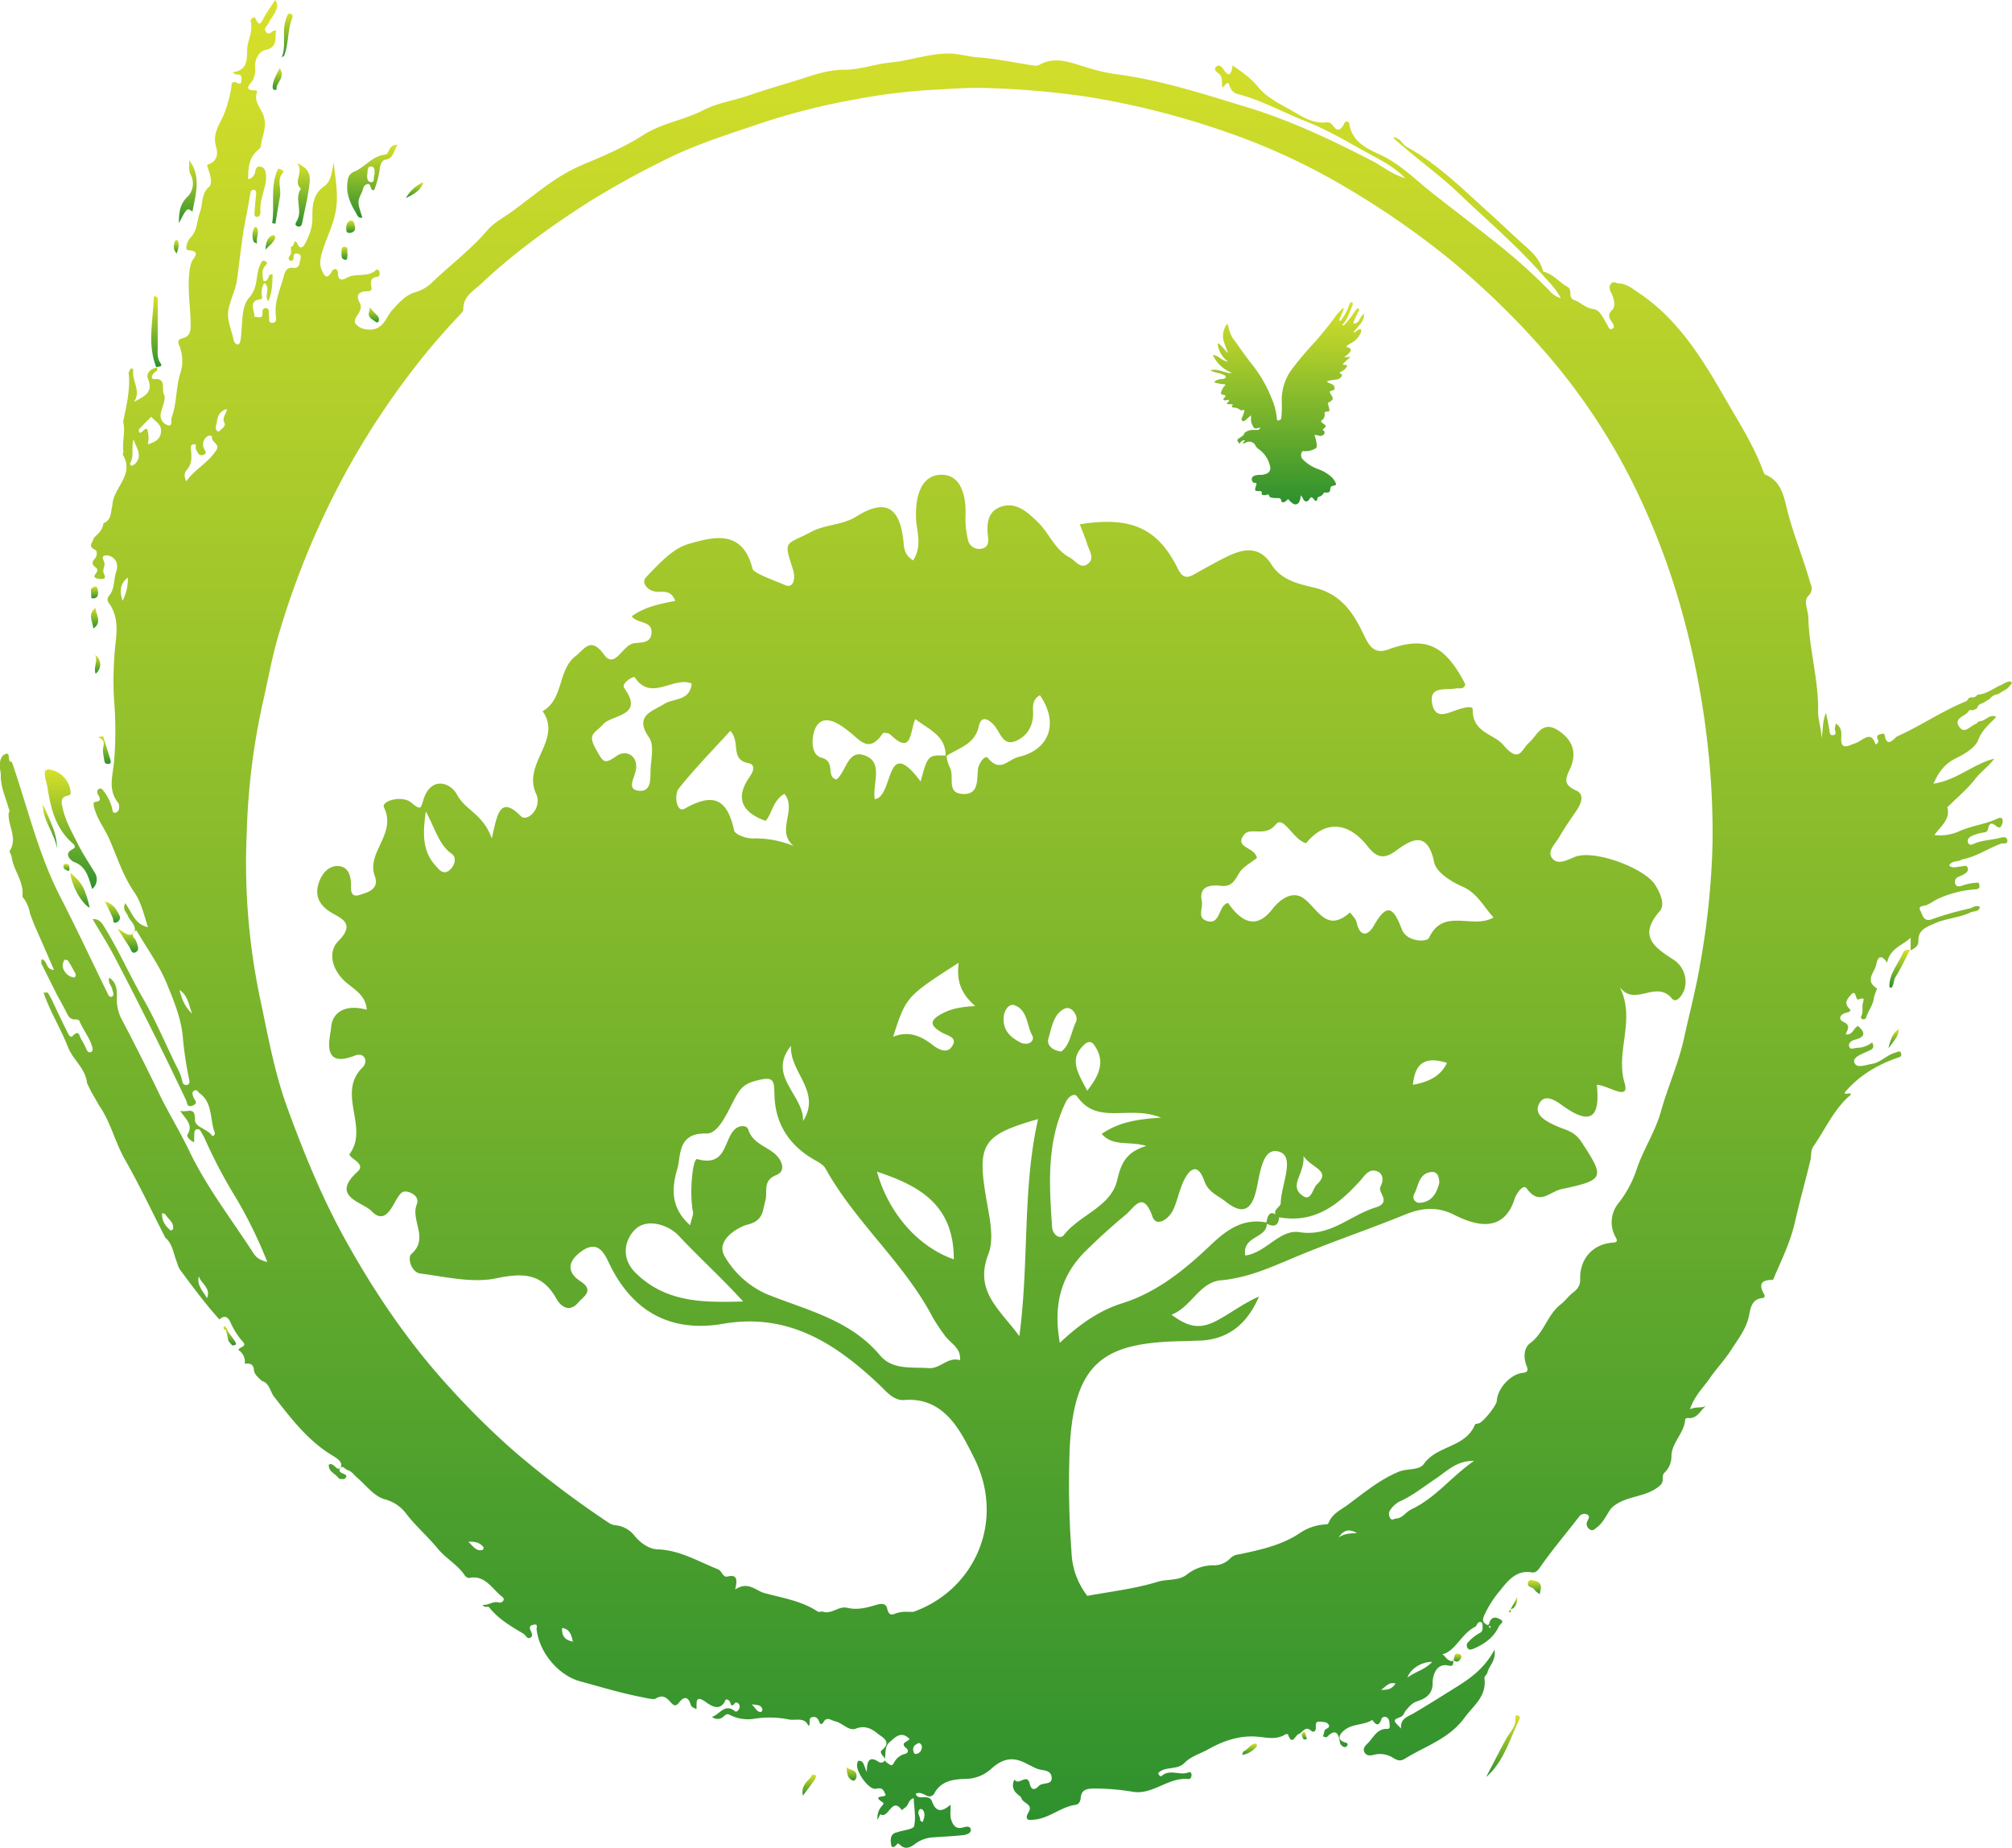 <svg xmlns="http://www.w3.org/2000/svg" xmlns:xlink="http://www.w3.org/1999/xlink" viewBox="0 0 619.64 569"><defs><style>.cls-1{fill:url(#Безымянный_градиент_12);}.cls-2{fill:url(#Безымянный_градиент_12-2);}.cls-3{fill:url(#Безымянный_градиент_12-3);}.cls-4{fill:url(#Безымянный_градиент_12-4);}.cls-5{fill:url(#Безымянный_градиент_12-5);}.cls-6{fill:url(#Безымянный_градиент_12-6);}.cls-7{fill:url(#Безымянный_градиент_12-7);}.cls-8{fill:url(#Безымянный_градиент_12-8);}.cls-9{fill:url(#Безымянный_градиент_12-9);}.cls-10{fill:url(#Безымянный_градиент_12-10);}.cls-11{fill:url(#Безымянный_градиент_12-11);}.cls-12{fill:url(#Безымянный_градиент_12-12);}.cls-13{fill:url(#Безымянный_градиент_12-13);}.cls-14{fill:url(#Безымянный_градиент_12-14);}.cls-15{fill:url(#Безымянный_градиент_12-15);}.cls-16{fill:url(#Безымянный_градиент_12-16);}.cls-17{fill:url(#Безымянный_градиент_12-17);}.cls-18{fill:url(#Безымянный_градиент_12-18);}.cls-19{fill:url(#Безымянный_градиент_12-19);}.cls-20{fill:url(#Безымянный_градиент_12-20);}.cls-21{fill:url(#Безымянный_градиент_12-21);}.cls-22{fill:url(#Безымянный_градиент_12-22);}.cls-23{fill:url(#Безымянный_градиент_12-23);}.cls-24{fill:url(#Безымянный_градиент_12-24);}.cls-25{fill:url(#Безымянный_градиент_12-25);}.cls-26{fill:url(#Безымянный_градиент_12-26);}.cls-27{fill:url(#Безымянный_градиент_12-27);}.cls-28{fill:url(#Безымянный_градиент_12-28);}.cls-29{fill:url(#Безымянный_градиент_12-29);}.cls-30{fill:url(#Безымянный_градиент_12-30);}.cls-31{fill:url(#Безымянный_градиент_12-31);}.cls-32{fill:url(#Безымянный_градиент_12-32);}.cls-33{fill:url(#Безымянный_градиент_12-33);}.cls-34{fill:url(#Безымянный_градиент_12-34);}.cls-35{fill:url(#Безымянный_градиент_12-35);}.cls-36{fill:url(#Безымянный_градиент_12-36);}.cls-37{fill:url(#Безымянный_градиент_12-37);}.cls-38{fill:url(#Безымянный_градиент_12-38);}.cls-39{fill:url(#Безымянный_градиент_12-39);}.cls-40{fill:url(#Безымянный_градиент_12-40);}.cls-41{fill:url(#Безымянный_градиент_12-41);}.cls-42{fill:url(#Безымянный_градиент_12-42);}.cls-43{fill:url(#Безымянный_градиент_12-43);}.cls-44{fill:url(#Безымянный_градиент_12-44);}.cls-45{fill:url(#Безымянный_градиент_12-45);}</style><linearGradient id="Безымянный_градиент_12" x1="272.47" y1="541.64" x2="272.47" y2="542.01" gradientUnits="userSpaceOnUse"><stop offset="0" stop-color="#d7e02a"/><stop offset="1" stop-color="#2c902e"/></linearGradient><linearGradient id="Безымянный_градиент_12-2" x1="588.28" y1="292.41" x2="588.28" y2="292.55" xlink:href="#Безымянный_градиент_12"/><linearGradient id="Безымянный_градиент_12-3" x1="309.82" y1="0" x2="309.82" y2="569" xlink:href="#Безымянный_градиент_12"/><linearGradient id="Безымянный_градиент_12-4" x1="21.82" y1="236.92" x2="21.82" y2="273.76" xlink:href="#Безымянный_градиент_12"/><linearGradient id="Безымянный_градиент_12-5" x1="29.13" y1="187.2" x2="29.13" y2="193.52" xlink:href="#Безымянный_градиент_12"/><linearGradient id="Безымянный_градиент_12-6" x1="30.04" y1="201.71" x2="30.04" y2="207.46" xlink:href="#Безымянный_градиент_12"/><linearGradient id="Безымянный_градиент_12-7" x1="29.12" y1="180.57" x2="29.12" y2="184.25" xlink:href="#Безымянный_градиент_12"/><linearGradient id="Безымянный_градиент_12-8" x1="70.76" y1="408.37" x2="70.76" y2="414.38" xlink:href="#Безымянный_градиент_12"/><linearGradient id="Безымянный_градиент_12-9" x1="462.87" y1="528.23" x2="462.87" y2="547.22" xlink:href="#Безымянный_градиент_12"/><linearGradient id="Безымянный_градиент_12-10" x1="585.03" y1="292.49" x2="585.03" y2="304.24" xlink:href="#Безымянный_градиент_12"/><linearGradient id="Безымянный_градиент_12-11" x1="588.26" y1="292.46" x2="588.26" y2="292.55" xlink:href="#Безымянный_градиент_12"/><linearGradient id="Безымянный_градиент_12-12" x1="583.19" y1="316.88" x2="583.19" y2="322.79" xlink:href="#Безымянный_градиент_12"/><linearGradient id="Безымянный_градиент_12-13" x1="384.83" y1="536.9" x2="384.83" y2="540.42" xlink:href="#Безымянный_градиент_12"/><linearGradient id="Безымянный_градиент_12-14" x1="472.57" y1="486.58" x2="472.57" y2="490.94" xlink:href="#Безымянный_градиент_12"/><linearGradient id="Безымянный_градиент_12-15" x1="249.26" y1="546.46" x2="249.26" y2="552.96" xlink:href="#Безымянный_градиент_12"/><linearGradient id="Безымянный_градиент_12-16" x1="262.27" y1="544.21" x2="262.27" y2="548.35" xlink:href="#Безымянный_градиент_12"/><linearGradient id="Безымянный_градиент_12-17" x1="466.24" y1="491.8" x2="466.24" y2="495.58" xlink:href="#Безымянный_градиент_12"/><linearGradient id="Безымянный_градиент_12-18" x1="448.82" y1="509.23" x2="448.82" y2="511.69" xlink:href="#Безымянный_градиент_12"/><linearGradient id="Безымянный_градиент_12-19" x1="447.58" y1="511.08" x2="447.58" y2="511.2" xlink:href="#Безымянный_градиент_12"/><linearGradient id="Безымянный_градиент_12-20" x1="464.97" y1="495.69" x2="464.97" y2="496.54" xlink:href="#Безымянный_градиент_12"/><linearGradient id="Безымянный_градиент_12-21" x1="465.16" y1="495.58" x2="465.16" y2="495.69" xlink:href="#Безымянный_градиент_12"/><linearGradient id="Безымянный_градиент_12-22" x1="401.69" y1="533.38" x2="401.69" y2="535.61" xlink:href="#Безымянный_градиент_12"/><linearGradient id="Безымянный_градиент_12-23" x1="114.64" y1="44.55" x2="114.64" y2="67.03" xlink:href="#Безымянный_градиент_12"/><linearGradient id="Безымянный_градиент_12-24" x1="93.24" y1="50.32" x2="93.24" y2="69.79" xlink:href="#Безымянный_градиент_12"/><linearGradient id="Безымянный_градиент_12-25" x1="48.14" y1="91.24" x2="48.14" y2="113.05" xlink:href="#Безымянный_градиент_12"/><linearGradient id="Безымянный_градиент_12-26" x1="57.84" y1="49.26" x2="57.84" y2="68.72" xlink:href="#Безымянный_градиент_12"/><linearGradient id="Безымянный_градиент_12-27" x1="85.54" y1="51.95" x2="85.54" y2="68.86" xlink:href="#Безымянный_градиент_12"/><linearGradient id="Безымянный_градиент_12-28" x1="88.44" y1="4.16" x2="88.44" y2="17.67" xlink:href="#Безымянный_градиент_12"/><linearGradient id="Безымянный_градиент_12-29" x1="24.65" y1="268.76" x2="24.65" y2="279.52" xlink:href="#Безымянный_градиент_12"/><linearGradient id="Безымянный_градиент_12-30" x1="41.22" y1="286.81" x2="41.22" y2="287.47" xlink:href="#Безымянный_градиент_12"/><linearGradient id="Безымянный_градиент_12-31" x1="39.37" y1="285.93" x2="39.37" y2="293.39" xlink:href="#Безымянный_градиент_12"/><linearGradient id="Безымянный_градиент_12-32" x1="15.38" y1="247.66" x2="15.38" y2="261.25" xlink:href="#Безымянный_градиент_12"/><linearGradient id="Безымянный_градиент_12-33" x1="32.12" y1="226.67" x2="32.12" y2="235.24" xlink:href="#Безымянный_градиент_12"/><linearGradient id="Безымянный_градиент_12-34" x1="34.65" y1="277.63" x2="34.65" y2="284.15" xlink:href="#Безымянный_градиент_12"/><linearGradient id="Безымянный_градиент_12-35" x1="127.7" y1="56.09" x2="127.7" y2="60.96" xlink:href="#Безымянный_градиент_12"/><linearGradient id="Безымянный_градиент_12-36" x1="85.39" y1="20.99" x2="85.39" y2="27.7" xlink:href="#Безымянный_градиент_12"/><linearGradient id="Безымянный_градиент_12-37" x1="107.99" y1="67.91" x2="107.99" y2="71.72" xlink:href="#Безымянный_градиент_12"/><linearGradient id="Безымянный_градиент_12-38" x1="78.59" y1="69.9" x2="78.59" y2="75.04" xlink:href="#Безымянный_градиент_12"/><linearGradient id="Безымянный_градиент_12-39" x1="106.13" y1="75.92" x2="106.13" y2="79.97" xlink:href="#Безымянный_градиент_12"/><linearGradient id="Безымянный_градиент_12-40" x1="54.27" y1="73.94" x2="54.27" y2="78.22" xlink:href="#Безымянный_градиент_12"/><linearGradient id="Безымянный_градиент_12-41" x1="115.13" y1="94.67" x2="115.13" y2="99.26" xlink:href="#Безымянный_градиент_12"/><linearGradient id="Безымянный_градиент_12-42" x1="83.24" y1="72.4" x2="83.24" y2="76.89" xlink:href="#Безымянный_градиент_12"/><linearGradient id="Безымянный_градиент_12-43" x1="20.46" y1="266.03" x2="20.46" y2="268.17" xlink:href="#Безымянный_градиент_12"/><linearGradient id="Безымянный_градиент_12-44" x1="382.46" y1="136.45" x2="382.46" y2="136.52" xlink:href="#Безымянный_градиент_12"/><linearGradient id="Безымянный_градиент_12-45" x1="396.52" y1="93.03" x2="396.52" y2="155.29" xlink:href="#Безымянный_градиент_12"/></defs><title>Ресурс 1</title><g id="Слой_2" data-name="Слой 2"><g id="Слой_1-2" data-name="Слой 1"><path class="cls-1" d="M272.48,541.64l0,.25a.25.25,0,0,0,0,.12A.59.59,0,0,0,272.48,541.64Z"/><path class="cls-2" d="M588.32,292.55v-.14l-.09,0Z"/><path class="cls-3" d="M615.51,258.12c-2.46.58-5,.62-7.4,1.63-.68.29-1.58.76-2-.25s.39-1.72,1.19-2.1a13.75,13.75,0,0,1,2.83-.91c.85-.2,1.91-.05,2.13-1.22.34-1.81,1.07-2.08,2.45-.94.51.42,1.23.84,1.66-.07a2.85,2.85,0,0,0,.36-1.94c-.31-.77-1.19-.42-1.74-.16-3.74,1.73-7.87,2.12-11.64,3.83a14.29,14.29,0,0,1-7.61,1.14c2.06-2.81,4.95-4.83,4-8.51,0-.16.45-.44.68-.68,2.62-2.61,5.52-5,7.75-7.9,1.79-2.36,4.27-4,6-6.41-6.45,1.62-11.55,6.62-18.71,7.7,1.68-3.81,3.57-6.13,6.7-7.71,2.71-1.36,6.12-3.25,7.09-5.78,1.23-3.25,3.57-4.87,5.53-7.11-2.13-1-3.38,1.47-5.28,1.38l-.09.17-.19,0c-.23.22-.43.56-.71.65-1.7.54-3.49,3.28-5.11.91-1.82-2.67,1.58-3.16,2.71-4.6a1,1,0,0,1,1.41-.46l1.35-.65a2.05,2.05,0,0,1,1.75-1.58l2.2-1.36a3.4,3.4,0,0,1,2.46-1.4l2.91-1.74,1.43-1.62a.4.4,0,0,1-.17-.53c-1.2-.23-2.08.53-3.09,1-2.42,1-4.54,2.92-7.34,3a1.85,1.85,0,0,1-2.19.76.37.37,0,0,1-.48.28c-.27.34-.48.87-.84,1-7.39,3-14,7.6-21.3,10.86-.61.27-3.08,3.95-3.79-.45-.12-.72-.91-.33-1.43-.22s-1,.4-.85,1.15c.12.58.91,1.2-.51,2-1.28-4.15-3.44-1.8-5.53-.71-.59.31-1.25.45-1.86.72-2.11.93-3.35.89-3.18-2.14.07-1.32.21-3.17-1.64-4.32a10.39,10.39,0,0,0-.35,1.53c0,.73.72,1.8-.38,2-1.28.28-1.19-.95-1.34-1.85-.25-1.5-.58-3-1-5-1.24,2.87-.78,5.39-1.43,7.75.1-2.81-1.05-5.5-1-8.13.2-9.79-2.76-19.18-3-28.88-.06-2.27-1.54-5.2-.11-6.62,1.84-1.85,1-3.1.53-4.7-2-7.06-4.8-13.85-6.71-21-1.15-4.33-1.71-9.66-6.91-11.74-.33-.13-.56-.7-.71-1.12-3.08-8.29-7.85-15.63-12.21-23.21-6.89-12-14.19-23.56-25.74-31.42-2-1.34-3.87-3-6.45-3.16-.84,0-1.68-.83-2.45.08s-.43,1.9.06,2.85c.88,1.69,1.41,4.11.37,5.14-1.61,1.59-1.05,2.44-.19,3.79.39.6,1.11,1.55.15,2.08s-1.18-.62-1.58-1.26c-1.18-1.89-2.2-4.56-4.31-4.81-2.41-.29-3.8-2-5.71-2.69-2.29-.83-.45-3.12-2.2-4.12-2.56-1.45-4.47-4-7.52-4.74-.81-3.41-3.06-5.7-5.55-7.89-3.61-3.18-7.06-6.56-10.65-9.78-8.24-7.4-16.08-15.35-25.85-20.74-1.37-.76-1.9-2.91-4.22-2.87,6.65,6.09,13.75,11,20,16.92,8.62,8.22,17.69,15.94,25.65,24.88,2.05,2.39,4.46,4.5,6.09,7.74a8.12,8.12,0,0,1-3.84-2.69,180.75,180.75,0,0,0-18.5-16.28c-5.8-4.61-11.72-9.08-17.52-13.68-5-3.94-9.5-8.57-15.36-11.36-4.25-2-8.94-3.89-9.94-9.65a.77.77,0,0,0-1.47-.33c-1.13,2.25-2.19,3-3.83.44a2.26,2.26,0,0,0-1.85-.63c-4.1.45-7.32-1.77-10.62-3.65-3.69-2.1-7.63-3.92-10.38-7.34-2.18-2.69-4.91-4.5-7.76-6.55-.4,2.61-1.06,4-2.91,1.1-.53-.84-1.41-1.44-2.21-.66s.07,1.55.65,1.95c1.64,1.14,1,2.9,1.27,4.45.81-.25,1.54-2.74,2.29-.45s2.33,2.36,3.81,2.8c6.9,2,13.24,5.53,19.91,8.15,6.92,2.73,13.39,6.72,20,10.29,3.42,1.85,6.9,3.67,10.36,7.1-4.34-1.26-7.06-3.72-10.21-5.33C410.09,43.08,397.42,37.07,384,33s-26.81-8.47-40.82-10.23a55.64,55.64,0,0,1-8.73-2.09c-4.68-1.37-9.52-3.52-14.47-.65a2.77,2.77,0,0,1-1.65.15c-5.72-.87-11.42-2.09-17.17-2.52-2.95-.23-5.79-1.12-8.71-1.17-6.19-.11-12.06,2.18-18.19,2.76-4.83.46-9.6,2.27-14.39,2.24-5.16,0-9.76,1.77-14.41,3.22-5,1.56-10.08,3-15,4.72-4.54,1.58-9.48,2.24-13.7,4.42-6.06,3.15-12.88,4-18.76,7.79S185.5,48.17,179,50.92c-8,3.42-14.48,9.25-21.4,14.28-2.48,1.8-5.39,3.25-7.53,5.74-5,5.86-11.2,10.49-16.75,15.8A12.5,12.5,0,0,1,127.88,90c-2.81.75-5,3.2-7,5.39-2.2,2.41-2.7,6.39-7.54,6.08a5.21,5.21,0,0,1-3.35-1.28c-1.29-1-.54-2.19.2-3.29s1.28-2.42.63-3.57c-1.57-2.8.1-3.58,2.18-3.64,1.33,0,1.55-.35,1.35-1.5-.25-1.49-.18-2.74,1.75-2.93.85-.09.93-.86.75-1.59-.14-.53-.67-.84-1-.53-2.64,2.45-6.27.78-9.12,2.44-1.16.67-2.6,1-2.66-1.39,0-1.71-1.26-1.67-1.92-.53-1.43,2.5-2.16,1.49-3-.34-1.07-2.25-.25-4.68.33-6.54,1.18-3.74,3-7.24,3.81-11.21,1.09-5.32,0-10.39-.53-15.57-.5,2.7-.73,5.81-2.85,7.3-3.7,2.6-3.75,6.26-3.7,10,0,2.92-1,5.32-2.27,7.75-.56,1.1-1.48,1.75-2.19.3-1.36-2.78-1.18,1.32-2,.42-.45.92.32,2-.49,2.94-.34.4-.59,1.16,0,1.48.93.48,1.15-.35,1.15-1,0-1.29.79-1.24,1.55-1s.73,1.06.54,1.73c-.34,1.23-.2,2.82-2.33,2.55-1.47-.18-2.31.72-2.73,2.36-1,4.07-3,7.92-2.5,12.33.08.84.35,2.1-.89,2.24-1.66.17-1-1.35-1.24-2.22a5.22,5.22,0,0,1,0-.69c-.07-.65.14-1.48-.83-1.59s-1.2.62-1.15,1.32c.2,2.45-1.56,1.09-2.45,1.41.11-2-2.2-5,2-5.51.57-.08.24-1,.19-1.54a5.69,5.69,0,0,1,.81-3.42c2.14,1.43-.13,3.89,1.23,5.63,1.27-2.82,1.28-5.56,1.34-8.33-1.77-.23-.92,2.48-2.81,2.09-.24-1.36-.6-2.73.12-4.17.3-.6,1.59-1.25.51-1.89S80.4,81,80,81.85c-1.36,3.14-.39,6.63-3.34,9.91-2.45,2.71-1.92,8.33-2.54,12.69-.11.77-.28,1.51-.82,1.6s-1.23-.68-1.32-1.16c-.57-3.28-2.35-6.33-1.56-9.88.66-3,2.14-5.92,2.53-8.6.9-6.24,1.45-12.57,2.68-18.79.53-2.69,1-5.4,1.46-8.09.1-.56.4-1.14,1.07-1.08s.75.76.71,1.31c-.13,1.71-.35,3.42-.45,5.14,0,.72-.36,1.88.77,1.89,1,0,1-1.07,1-1.87-.16-2.92,1-5.57,1.56-8.35a8.84,8.84,0,0,0,0-3.73,1.84,1.84,0,0,0-1.59-1.52c-1-.15-1.34.47-1.53,1.35a2.75,2.75,0,0,1-2.21,2.52c0-5.24.79-7.14,3.65-9.55.27-.23.27-.84.34-1.28.45-2.8,1.81-5.28.83-8.53-.74-2.43-3.32-4.58-2-7.62a.86.86,0,0,0-.49-.36c-4.33,0-1.38-2.2-.83-3.29a7.36,7.36,0,0,0,.66-4c-.17-2.48,1.35-4.79,3.11-5.16,4-.85,2.86-3.62,3.35-6-1.33-.21-1.94,1.69-3,.55s.23-1.88.61-2.72C83.2,6.09,84,5.12,84.6,4s1.28-2.32.13-4c-1.35,2.11-2.62,3.84-3.61,5.73-.74,1.43-1.26,2.36-2.27.31-.23-.45-.39-.89-.91-.6-.33.19-.81.71-.75.95.64,2.46-.27,4.91-.82,7-.83,3.14,1.1,8.13-4.75,8.85.6.4.85.71,1.08.7,1.2-.08,1.82.2,1.68,1.68-.19,1.93-.92,1-1.89.7-1.37-.38-1.14,1-1.28,1.81a41.25,41.25,0,0,1-2,7.48C68,37.89,65.31,40.83,66.51,45c.63,2.16.66,4.64-2.59,5.71-.6.2,1.76,3.95.83,6.35,0,.1-.06.24-.13.3-2.72,2-2.06,5.38-3.06,8.07s-.72,5.65-3,7.86c-.86.85-1.77,3.69-.65,3.76,4.31.29,1.6,2.33,1.09,3.66A13,13,0,0,0,58.31,84c-.59,5.25.35,10.46.4,15.7,0,2.2-.1,3.86-2.46,4.46-1,.25-1.66.71-1.18,1.91a12.52,12.52,0,0,1,.59,8.46c-1.56,4.62-1.12,9.56-2.8,14.08-.33.89.48,2.94-1.35,2.28a3.18,3.18,0,0,1-2-3.61c.44-2,1.69-4.49,1-5.76-.88-1.53.89-5.09-2.93-4.79-1.13.1-.91-.94-.34-1.7.43-.57,1.66-.77,1-1.92,0,0,0,0,0,0h0l.05.1c-2,.27-3.37,1.9-2.74,3.4,1.87,4.52-1.45,5.48-4.3,7.19,2.17-3.21-.31-6.06-.25-9.09,0-.48.16-1.31-.59-1.25-.3,0-.54.84-.8,1.3.57,5.16-.65,10.1-1.68,15.07.76,3.09-.35,6.18.06,9.27,0,.32-.26.77-.13,1,3.66,6.19-3,10.07-3.23,15.37-.55,2-.18,4.58-2.7,5.63l-.08.08c-.24,2-1.62,3.24-3,4.5-.05,1.19-2.07,2.46.37,3.59.88.4.68,2,0,2.74-1,1.13-.93,1.88.25,2.73.63.45.63,1.07.13,1.75-.34.47-1,1.21.08,1.56a4,4,0,0,0,2.28.15c.61-.2.31-1,.06-1.49-.55-1,.14-2,.17-3s-1.44-2.57.46-2.68A3.4,3.4,0,0,1,36,173.57a5.44,5.44,0,0,1-.26,2.67c-.8,2.45-.34,5.29-2.3,7.38a1.76,1.76,0,0,0,.19,2.23c2.59,3.59,2.45,7.76,2,11.84a104.59,104.59,0,0,0-.51,17.77,112.84,112.84,0,0,1,0,19.19c-.45,4.54-1.93,8.73,1.36,12.68a1.45,1.45,0,0,1,.17.65c.19,1-.1,2-1,2.26-1.14.31-1-1-1.2-1.64A14.37,14.37,0,0,0,32.21,244c-.44-.53-.89-1.6-1.83-1-.63.39-.46,1.3-.13,1.83.74,1.15.83,1.88-.74,2.08a2.56,2.56,0,0,0-.58.22l-.06-.05a4.87,4.87,0,0,0,0,1c.75,3.77,3.18,6.72,4.7,10.12,2.47,5.56,4.24,11.44,7.76,16.51,2.18,3.15,3,7,4.25,10.8-4.11-.82-4.93-4.59-7-7.37-1,2,.4,2.76.8,3.85.6,1.66,2.56,2.71,2.08,4.85.23-.23.52-.42.74-.05,3.17,5.45,6.94,10.55,9.32,16.45,2.23,5.52,4.49,10.88,4.87,17.18a120.1,120.1,0,0,0,1.9,12.22c.1.58.14,1.19-.56,1.4a1.12,1.12,0,0,1-1.54-.87,16,16,0,0,0-1.66-4.46C51,321.62,48,314.28,44,307.38c-4.17-7.26-7.56-15-12-22.14-.78-1.25-1.59-2.31-3.48-2.21,2.38,4.07,4.77,7.8,6.81,11.71C39.67,303,43.84,311.28,48,319.6c3.14,6.3,6.19,12.65,9.22,19,.49,1,.25,2.59,2.15,1.83s.43-1.72.19-2.57-.64-1.58.34-2.05c.79-.39,1.08.49,1.6.86,4.09,3,3.08,8.06,4.63,12.08.24.62-.57,1.36-.84.95-1.44-2.13-5.29-2.55-5.25-4.87.07-4.47-2.44-2-4.6-2.8,1.79,2.67,4.21,4.38,2.27,7.42-.31.48.78,1.82,2.1,2.29,0-.87,0-1.42,0-2,.08-.75-.13-1.81.87-2s1.21.84,1.63,1.48a9.86,9.86,0,0,1,.65,1.2A156.25,156.25,0,0,0,73,369.42a140.71,140.71,0,0,1,9.33,19.21c-2.15-.55-3.34-1.25-4.29-2.73-6.75-10.47-14.42-20.3-19.85-31.67-2.77-5.8-6.17-11.26-9-17.08q-5.54-11.53-11.5-22.87a12.78,12.78,0,0,1-1.7-6.48c0-2.4.25-5.08-2.35-6.73-.49,1.54.7,2.45.94,3.63.15.73.76,1.74-.09,2.18s-1.2-.65-1.53-1.32c-4.83-9.88-9.5-19.85-14.51-29.62-6.72-13.11-10-27.49-14.79-41.3-1.69.08-.11-3.34-2.15-2.37-1.39.66-1.68,2.54-1.57,4.2a17.79,17.79,0,0,1,.31,2c-.16,3.75,1.49,7,2.43,10.5a1.17,1.17,0,0,1,0,1.38C2.34,254.23,5.55,258,3,262c-.22.33.51,1.21.59,1.87.55,4.24,3.93,7.67,3.3,12.25a10.49,10.49,0,0,1,2.32,5.11c.45,1.2.9,2.4,1.36,3.59,2,4.53,4,9.06,6.07,13.87-2.32-.16-2.08-2.05-3-2.87-1.2-1.06-.74.35-1,.7l5,10c.92,1.68,1.88,3.35,2.73,5.07.63,1.27,1.2,2.46,2.9,2.31.4,0,1.08.18,1.19.46,1.13,2.86,3.25,5.22,4,8.28.12.52.12,1.19-.59,1.38s-1-.44-1.25-.9A23.25,23.25,0,0,0,25,320c-.54-.75-.59-3.13-2.59-1-.88.94-1.52-.93-1.91-1.69-1.65-3.22-3.15-6.52-4.71-9.8-.36-.62-.71-1.24-1.06-1.86l-1.3,0c1.93,5.84,5.26,11,7.46,16.7,1.55,4,5.5,6.66,5.93,11.27l1.38,2.77.1.15,2.3,4c3.52,5.09,4.85,11.28,7.94,16.65C43,365,46.81,373.15,50.9,381.11c2.33,2,2.54,5.08,3.63,7.71a8.59,8.59,0,0,0,.88,2.15c3.93,5.24,7.78,10.53,12.18,15.36,1.43-1.32,2.47-1,3.33.72a22.21,22.21,0,0,0,3.7,5.93c1.84,1.9-1.09,1.7-1.18,2.76a4.29,4.29,0,0,1,1.94,4.2c1.38-.1,2.64-.09,2.81,1.86.15,1.6,1.45,2.42,2.43,3.44,2.39.68,2.55,3.28,3.82,4.9C89.78,437,95,443.83,102.55,448.32c1.19.71,3.23,2.05,2.34,3.54s-1.92-1.17-3.2-1a1.79,1.79,0,0,0-.44.19c-.1,2.31,2.28,2.78,3.17,4.34.75,0,1.6.41,2.13-.45.32-.5-.08-.76-.52-1-.75-.36-2-.66-1.27-1.79s1.5.34,2.28.55c1.25.35,1.95,1.45,2.88,2.26,2.78,2.39,5.32,5.83,8.52,6.72a12.06,12.06,0,0,1,6.84,4.69c2.9,3.7,6.52,6.85,9.43,10.39,2.58,3.16,6.15,5,8.4,8.34.28.41.95.9,1.33.82,5-1.05,7.14,3.46,10.28,5.85,1,.74,0,2-1.26,1.68-1.79-.46-3,1-4.82.73.69,1.18,1.57.25,2,.79,2.86,3.59,6.69,5.83,10.5,8.08.74.43,1.19,1.74,2.09,1.32,1.11-.52.45-1.63.12-2.41-.45-1.1,0-1.43,1-1.65,1.43-.34.85.88.9,1.36.75,7.09,6.7,14.27,13.41,16.08,6.09,1.64,12.14,3.51,18.31,4.73,1.62.32,4.32,1,4.91.62,2.49-1.56,3.64,0,4.94,1.39,1,1.1,1.63.66,2.35-.26,1.49-1.9,2.78-1.78,3.51.6.3,1,1,1.08,1.82,1.48.12-1.91-.57-4.63,2.92-2.14,1.1.78,4.38,3.26,6-.63.21-.47,1.15,0,1.36.48.37.84.42,1.84,1.5.5.4-.5,1-.17,1.37.38a1.49,1.49,0,0,1-.21,1.61c-.26.41-.72.77-1.1.45-3.17-2.6-4.72,1.1-7.07,1.72a2.63,2.63,0,0,0,3.57-.1c.55-.46,1-.93,1.75-.58a12.28,12.28,0,0,0,8,1.23,30.15,30.15,0,0,1,10.45.28c2,.39,4.75-.9,5.95,2,.89-.83-.32-2.36,1.14-2.72,1.19-.3,1.82.43,2.22,1.53.26.74.83.75,1.19.1,1.11-2,2.36-.64,3.69-.35,2.27.49,4.15,3.11,6.37,2.24,2.85-1.11,4.95.1,6.73,1.57,1.2,1,4.61,2.44,1.21,5.11-.61.48,0,1.25.41,1.79a2.79,2.79,0,0,1,.58.89c.24-1.8,0-4,1.36-5.1,1.61-1.35,3.55-3.82,6.22-1.06-.38.87-3.21,1.07-.92,2.9.67.53.55,1.5-.58,1.72a5.11,5.11,0,0,0-3.11,2.38c-.32.44-.56,1.42-1.39.94-.59-.34-1.49-1-1.6-1.41a1,1,0,0,1-.11.23,1.31,1.31,0,0,1-1.8.28c-2.4-1.59-3.69-1-3.64,3.15-.93-2-.94-3.44-2.31-3.48-.61,0-.56.59-.65,1-.51,2.33,3.65,8.14,5.78,7.61s2.37.63,2.94,1.79c.24,1.07-4.55,0-.84,2.42.58.37-.22.93-.5,1.35a5.2,5.2,0,0,0-1.1,4l.81-1.72c2.58,1.65,3.57-5.59,6.63-1.27a14.32,14.32,0,0,0,1.44-1.13c.7-.69.67-2.08,2.23-2.54.14,3.09.73,6,.13,8.6-.22,1-3.24,1.24-5,1.83a2.83,2.83,0,0,1-.31.11c-2.35.39-1.91,2.86-1.74,3.84.23,1.39,1.38.38,2-.45a2,2,0,0,1,.71.43c1.74,1.79,3.57.55,4.79-.39a10.29,10.29,0,0,1,5.85-1.92c3-.23,5.95-.34,8.9-.68.91-.1,2.35-.58,2.26-1.61-.12-1.32-1.4-1-2.41-.74-2,.59-3-.46-3.61-2.34-.49-1.43-.13-2.87-.21-4.68-2.62,2.32-4.56,2.39-5.74-1.07-.37-1.09-1.43-1.25-2.52-1.21-.92,0-2,.25-2.49-1.09,1.19-.57,2.17,0,3.17.49a1.75,1.75,0,0,0,2.6-.65c2.21-4,6.18-4.3,9.81-4.41a11.82,11.82,0,0,0,7.77-3.18c3.42-3,6.29-3.7,10.32-1.76,1.21.59,2.38,1.26,3.62,1.78,1.66.7,4.31.19,4.58,2.63.29,2.62-2.76,1.45-3.95,2.72s-2.28,1.48-2.82-.78c-.77-3.26-3.48.85-4.65-1.19a3.35,3.35,0,0,0,.26,3.85c.51.65,1.75,1.44,1.81,1.73.36,1.75,3.71,1.91,2.32,4.32-1.6,2.79.13,2.61,1.85,2.42,4.55-.49,8.1-3.94,12.61-4.56,1.07-.15,1.45-1.28,1.51-2,.22-2.69,1.8-2.92,3.92-3a71.3,71.3,0,0,1,12.21,1c6.14,1,10.92-4.58,17.05-3.93.67.08,1.07-.74.94-1.53-.1-.62-.59-.64-1-.48-2.66,1-5.72-1.21-8.23,1.12-.25.23-.8-.21-1-.94,2.17-2.28,5.77-.73,8.16-3.2,1.86-1.93,4.79-2.76,7.22-4.12,4.91-2.75,10-4.46,15.74-3.84,2.67.29,5.44.88,8-.74a1.11,1.11,0,0,1,.83-.05c1.33,3.77,2.17.29,3.35-.1s1.95-2.65,3.77-1c.7.62,1.5.27,1.47-.93,0-.92-.18-2,1.23-1.85,1,.1,2.21,0,2.72.94.63,1.16-1.21,1.06-1.33,2a11.11,11.11,0,0,1-.43,1.6c.41.08,1,.38,1.19.21,2.77-2.82,3.63-1.14,4.06,1.75a1.7,1.7,0,0,0,.54.85c.55.57,1.29.7,1.7,0s-.25-.84-.83-1c-2.49-.9-1.54-2.39-.32-3.51,2.48-2.29,6.09-1.66,8.83-3.36a3,3,0,0,1,.36.41c1.21,1.57,1.88,1,2.44-.57a1.11,1.11,0,0,1,1.64-.67c.94.52.82,1.54.94,2.43.08.61,0,1.17-.77,1.14-3-.13-4.11,2.44-5.77,4.21-.74.78-1.88,1.66-1.25,2.93s1.95,1.13,3,.81a7.59,7.59,0,0,1,6,1.06c1.53.92,2.36.87,3.63.08,6.25-3.87,13.43-6,18.22-12.54,2.81-3.82,6.87-6.55,6.13-12.18-.07-.53.79-1.12.93-1.75.47-2.11,2.7-3.55,2.18-7.06-3,5.7-7.32,8.79-11.84,11.6s-8.79,5.53-13.26,8.14c-1.78,1-3.95,1.54-3.68,4.57-2.55-2.52-2.58-2.58-.18-3.54,1-.39,1.08-1.37,1.65-2,1-1.15,1.75-2.22,3.47-2.82,2.4-.83,4.92-2,4.78-6,0-1.32.79-6,5-5,1.19.26,1.3-.1,1.41-1.53-1.54.63-2.5-1.41-3.43-1.95,4-.9,5.84-6.36,10.1-8.47.54-.26.67-1.52,1.57-1.49.69,0,.73.78.72,1.33,0,.86.13,1.64-1.05,2.16a13.22,13.22,0,0,0-3.36,2.71,1.39,1.39,0,0,0-.2,1.86c.51.68,1.13.46,1.79.19,3.37-1.42,6.23-3.41,7.88-6.94.33-.7,1.73-1.26.57-2-.86-.55-2.35-1.21-3.23.22-.43.7-.23,2.08-1.6,1-.83-.68-.78-1.3-.37-2.35a31.88,31.88,0,0,1,5-7.9c2.3-2.91,5-6.36,9.65-5.55,1,.17,1.69-.22,2.51-1.41,3.31-4.78,7.05-9.24,10.63-13.82.48-.62,1-1.26,1.46-1.86a2,2,0,0,1,2.38-.81c1.31.56.44,1.48.15,2.27a1.9,1.9,0,0,0,.8,2.38c1,.68,1.56-.12,2.29-.68,1.75-1.36,2.69-3.33,3.84-5.13a5.81,5.81,0,0,1,1.82-1.77c4.15-2.86,9.54-2.35,13.62-5.86,1.68-1.44.26-2.83,1.44-4a6.87,6.87,0,0,0,2.14-4.86c-.06-4.4,4-7.24,4.24-11.58,0-.16.55-.44.81-.41,3.09.4,3.94-2.67,6-4.05-1.52,1.31-3.33.33-5.33,1.38,1.35-4.15,4.07-6.63,6.06-9.53s4.77-5.84,6.62-8.77c2.07-3.27,4.82-6.62,5.57-10.89.4-2.25,1-4.85,4.13-5.08a.68.68,0,0,0,.54-1c-1.85-3.12-1.12-4.62,2.51-4.58.24,0,.53-.93.75-1.44,2.35-5.4,4.86-10.65,6.19-16.55,1.42-6.32,3.21-12.57,4.72-18.89.34-1.41,0-2.91.93-4.28,3.78-5.38,6.38-11.65,11.58-15.91-.57-.93-1.53.29-2-.57,4.36-5.23,9.95-8.51,16.19-10.73.65-.23,1.45-.33,1.26-1.22-.29-1.32-1.2-.56-1.86-.38-2.58.68-4.41,3-7.13,3.44-1.9.27-4.7,1.56-5.43-.37-.64-1.7,2.3-2.64,3.94-3.42,1.28-.61,2.53-.86,1.52-2.81a7.8,7.8,0,0,1-4.7,1.67c-.79,0-2,.74-2.36-.4s.79-1.87,1.74-2.11c3.18-.78,3.36-2.16,1-4.21-1.44.47-1.54,2.9-3.83,2.56.52-1.4,1.68-2.74-.62-3.8-1.63-.75-1.37-2.19.57-2.79.65-.2,2.09-.43,1.21-1.3-1.75-1.72-.71-2.91.28-4.09,2-2.4,1.4,1.68,2.57,1.22,2.33-.9,1.34.5,1.21,1.61s.16,2.28-.33,3.35c-.21.46-.32.92.23,1.09a.88.88,0,0,0,1.25-.67c.64-1.94,2-3.53,2.31-5.67.13-1.11,1.13-3,.9-3.13-3.82-2.43-.63-4.9-.16-7.32.52-2.69,1.66-3.05,3.36-.57.84-4.39,4.69-5.28,7.24-7.67v3.89c1.22-.64,2.45-1.35,2.39-3-.12-3.38,2.65-4.22,4.69-5.18,3.55-1.67,7.64-1.8,11.27-3.46.94-.59,2.5,0,3-1.7-1.2-.78-2.15.14-3.11.41A94,94,0,0,0,595.19,283c-2.83,1.18-3.14-1.42-3.72-2.48-1-1.76,1.09-1.43,2-1.86,1.21-.54,2.29-1.39,3.49-1.93a33.47,33.47,0,0,1,11.38-2.87c1.81-.13,1.23-1.09,1.06-2.05a15.24,15.24,0,0,0-5.21.95c-.78.23-1.65.39-2-.53a1.64,1.64,0,0,1,1-2.23c.5-.24,1-.41,1.51-.69.8-.45,1.69-1.09,1.29-2.1s-1.35-.4-2.09-.38c-1.16,0-2.37.76-3.63-.28.88-1.7,2.8-1,3.94-1.89,4.28-.76,7.89-3.28,11.88-4.81.78-.3,2.5.34,2.07-1.31C617.87,257.41,616.45,257.9,615.51,258.12ZM37.76,185c-1.1-3.27-.6-5.44,1.62-7.15A14.88,14.88,0,0,1,37.76,185Zm3.77-42.12a2.44,2.44,0,0,1-1.08.56c-.09,0-.49-.59-.43-.69,1.44-2.33.28-5,1.13-7.48C41.86,137.84,44.17,140.32,41.53,142.9Zm4-6.11a8.51,8.51,0,0,0-.24-4.67c-1.06-.24-1.26,1.22-2.28,1.14a.84.84,0,0,1-.1-1.14c1.19-1.3,2.45-2.52,3.69-3.78,1.06,1.38,3,2.23,3,4.23C49.62,134.89,48.14,136.14,45.55,136.79Zm9.72,168.08c2.63,1.64,2.89,4.69,3.93,7.29C57,310.24,56,307.65,55.27,304.87ZM66.58,138.68c-2.44,3.84-6.51,5.72-9.2,9.51-1-1.91-.29-3,.1-3.42,1.66-1.84,1.56-3.92,1.35-6.11-.07-.78-.27-1.78.86-1.84s.33,1,.64,1.53c.53.84.79,2.1,2.06,1.79,1.8-.43.56-1.56.29-2.35a3,3,0,0,1,1-3.3c.53-.52,1.69-.44,1.61.18C65.09,136.3,67.89,136.62,66.58,138.68Zm2.52-8.55c.55,1.1-.67,1.75-1.34,2.44-.29.3-.59.56-1,0-.68-.88-.09-1.6,0-2.45.27-1.92.76-3.49,3.12-4.17C69.68,127.62,68.3,128.53,69.1,130.13ZM22.77,301a4,4,0,0,1-3.06-2.2,3,3,0,0,1,.14-3.19c.08-.13,1,0,1.14.28.83,1.3,1.56,2.68,2.3,4C23.37,300.45,23.21,301,22.77,301Zm30.52,77.49c0,.19-.68.48-.78.4-1.5-1.32-2.73-2.82-2.58-5.34.63.25.92.27,1,.41C51.79,375.46,53.66,376.39,53.29,378.51Zm10.45,21.25c-1.15-2.12-3.2-3.88-2.51-6.73C61.93,395.33,65.07,396.65,63.74,399.76ZM283.28,557.13c.13-.13.74,0,.89.19.94,1.25.43,2.44,0,3.77-.45-.27-.79-.4-.78-.48C283.58,559.43,282.12,558.3,283.28,557.13Zm175.57-56.6a3.06,3.06,0,0,1,.2.58c0,.07-.12.18-.19.27l-.36-.49ZM78.22,97.42a1.21,1.21,0,0,1,.13.12.35.35,0,0,0-.14.06Zm70.35,379.9c-2,.43-2.81-1.14-4.34-2.54,2.36-.13,3.74.39,4.73,1.77C149,476.66,148.75,477.28,148.57,477.32Zm24.55,24c2.41.33,2.86,2.23,3.3,4.15l.1-.13v.17C174.27,505.18,172.91,504,173.12,501.29Zm61.24,25.87c-1.28.05-1.58-1.16-2.87-2.34,1.91.21,3,.16,3.31,1.59C234.84,526.63,234.53,527.15,234.36,527.16Zm49.53,11.07a2.12,2.12,0,0,1-1.71,1.87c-.75.09-.95-.81-.94-1.51,0-1.12.93-1.45,1.7-1.89A1.25,1.25,0,0,1,283.89,538.23Zm30.05-126.79c-6.07-8.31-14-13.78-9.54-25.33,1.78-4.56.46-10.65-.46-15.87-3.16-18-1.71-20.66,15.76-25.66C314.82,366.18,317,388.25,313.94,411.44Zm-4.84-98.28c.16-2,1.56-4.26,3.32-3.64,4.1,1.44,3.74,6.22,5.54,9.43.61,1.08-.48,3.06-3.35,2.23C311.71,319.75,308.74,317.65,309.1,313.16Zm4.57-80.07c-3.32.75-5.57,4.92-9.39.33-.95-1.15-2.91,1.67-3.1,3.5-.37,3.39.3,7.8-4.72,7.55-5.22-.26-2.33-5.61-4-8.26a11.32,11.32,0,0,1-.95-3.47c3.77-2.49,8.69-3.49,9.92-9.09.8-3.66,3.15-2.09,4.73-.34,1.95,2.16,2.64,6.61,6.78,4.8,3.64-1.59,5.49-5,5.21-9.24-.12-1.89.11-3.76,2.12-4.8C326.31,222.8,323,231,313.67,233.09ZM192.26,211.91c-1.12-1.54,2.93-3.78,3.18-3.41,5.07,7.77,11.95-.39,17.59,2-.56,5.45-5.53,4.42-8.44,6.26-3.73,2.35-9.4,3.59-4.69,10.35,1.49,2.13.77,6,.5,9.07-.25,2.86.62,7.74-3.61,7.33-4-.38-1.29-4-.93-6.55.64-4.35-3.11-6.13-5.78-4.28-4.1,2.83-4.18,2.18-6.57-2-2.78-4.86-.07-5,2.24-7.64C188.43,220,198.59,220.63,192.26,211.91Zm43.51,40.87c2-2.16,2.15-6.13,5.78-8.33,4.08,4.77-2.75,11.36,2.84,16.05a31.38,31.38,0,0,0-12.54-2.32c-2,.07-5.47-1.19-5.74-2.4C224,246.28,220,243.85,210.9,249c-2.67,1.5-3.29-4.37-1.92-6.1,4.81-6.09,10.29-11.63,15.93-17.84,3.28,3.46-.18,8.82,5.53,9.94,2.5.48,1.51,2.67.31,4.41C226.26,245.91,228.69,250.23,235.77,252.78Zm11.54,92.46c.34-8.05-11.22-13.88-3.7-23.18C243.11,330.2,253.12,336.09,247.31,345.24Zm-51.74,33.4c3.68-3.67,10.37-1.41,13.43,1.86,6.39,6.83,13.31,13.06,19.86,20.29-12,.29-23.56.48-33-8.7C190.92,387.26,192.55,381.65,195.57,378.64Zm27.55,8.14c-2.86-5.13,4.68-9.08,7.07-9.66,5-1.23,4.61-4.27,5.52-7.37.79-2.72-1-6.14,3.36-7.9,3.12-1.26,1.72-4.5-.12-6.25-2.79-2.63-7.16-3.44-8.53-7.82-.35-1.12-2.07-1.28-3.33-.58-4.42,2.46-2.57,12.45-12.35,9.74-1.4-.39-2.52,10.4-1.32,16.26.17.84-.36,1.81-.88,4.1-6.47-5.69-5.45-12.18-3.93-17.44,1.16-4-.05-11.07,8.95-10.8,3.85.11,6.57-6.85,8.93-11.14,1.56-2.82,2.73-4.18,6.42-5.14,5.3-1.38,5.5-.33,5.6,4.24.17,8.79,4.34,15.52,12.07,20,1.34.77,3,1.59,3.66,2.83,9.2,16.58,24.21,29,33,45.8a56.82,56.82,0,0,0,3.65,5.49c1.71,2.5,5.2,3.9,4.75,7.73-3.68-1.18-6.05,2.68-9.58,2.43-5.3-.38-11.21.64-15.06-3.95-9.24-11-22.51-13.85-34.92-18.86A28.15,28.15,0,0,1,223.12,386.78ZM269.4,246.1c-.8-4.79,3-11.66-3.5-13.61-4.87-1.46-5.29,5.08-8.28,7.54-3.4-.82-.11-5.5-4.6-6.7-3.85-1-3-7.55-1.54-9.75,2.62-4,7.54-.2,9.59,1.36,3.94,3,6.46,7.26,10.81.88.2-.29,1.81-.11,2.27.34,6.88,6.67,6-1,7.75-4.72,4.1,3.2,9.29,4.94,9.33,11.21-5.48-.16-5.52,0-7.71,8C272.49,225.82,275.36,245.37,269.4,246.1Zm24.34,141.71c-11.29-4-20.13-14.42-23.66-27C282.72,365,293.82,370.76,293.74,387.81ZM290.16,318c1.76,1,5,1.47,2.94,4.37-1.59,2.25-4.29.64-5.86-.58-3.61-2.79-7.32-4.45-12.18-2.53,4-12.37,4-12.37,20.2-22.8-.8,5.81.87,9.67,5.09,13.35-4.08.22-6.85.69-9.59,2C286.62,313.89,285.74,315.51,290.16,318Zm32.73,1.77c1-3.37,1.61-7.62,5-9.17,2.11-1,4.37,2.31,3.46,4.15-1.51,3.07-1.77,7.12-4.56,9.07C323.62,323.37,322.36,321.52,322.89,319.78ZM334,321.62c1.12-1,2.17-1,3,.2,3.38,4.84,1.8,9-2.17,14.05C332,330.44,329,326.14,334,321.62Zm-10,56.17c-.86-13.06-1.75-26.11,4.25-38.45.87-1.79,2.68-2.83,3.47-1.7,6.33,9.07,16,2.46,25.85,6.54-8.09.46-13.45,1.66-18.27,5,3.49,4,8.32,2.11,13.77,3.69-6.3,1.88-7.83,5.44-9,10.53-1.95,8.29-11.5,10.6-16.43,16.92C326.38,381.85,324.13,380.14,324,377.79Zm10.14,7.67c4-4,8.24-7.81,12.6-11.44,2.6-2.17,5.29-7.6,8.17.59,1.21,3.45,5,.79,6.33-1.92s1.89-6,3.2-8.82c1.87-4,4.43-6,6.46-.19,1.2,3.47,4.2,4.45,6.59,6.36,4.82,3.85,7.78,3,9.32-3.19,1.23-5,1.82-13.87,7.16-12.19,5,1.56.57,10.25.46,15.79,0,1.19-2.42,2.08-1.55,3.5-1.92-1.09-2.51.46-2.86,2.49-7.16-1.33-12.05,2.11-17.1,6.9-7.95,7.55-16.43,14.56-27.34,18-6.82,2.15-12.85,6.21-19.18,12.17C324.28,401.64,326.86,392.83,334.11,385.46Zm36-107.91c-1-4.53,2.4-5.18,5.88-4.76,3.17.37,4.17-1.47,5.56-3.86,1.16-2,3.66-3.22,5.52-4.74-.73-3.47-6.76-3-4.17-6.89,2-3,6.6.81,10-3.44,2.34-2.9,5.36,4.78,9.3,5.8,5.81-7.1,12.92-6.76,19,1,2.53,3.24,4.85,4.18,8.65,1.35,5-3.74,9.8-6.16,11.81,3.54.61,3,5.16,5.93,8.56,7.4,4.74,2.06,6.54,6.09,9.72,9.57-6.46,3.78-15.48-3.22-19.88,6.31-.63,1.36-6.82,1.28-8.33-2.59-2.35-6-4.24-9-8.61-1.26-1.83,3.24-4.3,3.77-5.37-1-.24-1.07-1.28-2-2-3-7.28,6.4-9.78-1-14.3-4.34-3.23-2.37-7-.07-9.66,3.36-4.35,5.61-8.87,4.92-13.6-1.94-3.19.67-2.17,7.3-6.9,5.4C368.73,282.46,370.55,279.54,370.12,277.55Zm65,56.51c.68-7.28,4.36-8.68,10.48-6.75C443.57,331.55,440,333.13,435.16,334.06Zm8.11,30.27c-.83,3.1-2.26,5.84-6,6.06a1.8,1.8,0,0,1-1.81-2.52c1.46-2.56,1.41-6.57,5.41-6.95C442.8,360.74,443.24,362.52,443.27,364.33ZM401.44,356c2.64,3.88,8.71,4.38,4.07,8.81-1.27,1.21-1.69,5.32-4.36,3.4C396.75,365,401.86,361.65,401.44,356Zm17.31,7.78c1.37-1.52,2.73-4,5.23-3.13,2.15.74,2.13,2.92,1.17,4.77s3.67,4.82-1.61,6.44c-7.76,2.39-13.83,9.06-23.29,7.58-6.14-1-10.32,6.36-16.75,7.18-1-6.1,6.64-5.19,6.64-9.77,2.08,1,3.59.83,3.78-2C404.71,376.81,412.07,371.14,418.75,363.75Zm-6.53,109.76c1.27-2,2.87-3.08,5.73-1.43C415.57,472.18,413.76,472.31,412.22,473.51Zm13.07,46.84c1.6-1,2.36-2.51,4.5-1.94C428.61,520.2,427.3,520.45,425.29,520.35Zm8.14-3.74c1-2.8,4.29-4.88,7.65-4.89C438.85,514.19,436,514.7,433.43,516.61Zm1.12-51.78c-1.61.74-2.54,2.61-4.51,2.75-.71.05-1.47.83-2-.31a2.18,2.18,0,0,1,.1-2.29,8.53,8.53,0,0,1,2.67-2.53c4.13-1.79,7.59-4.64,11.3-7.1,3.48-2.31,6.5-5.65,11.83-5.5C447,454.68,442,461.42,434.55,464.83Zm92.86-205.06a244.76,244.76,0,0,1-3.83,37.2c-1.32,7.73-3.32,15.28-5,22.91s-4.91,14.69-7,22.15c-1.8,6.56-5.67,12.13-7.69,18.47a34.22,34.22,0,0,1-5.46,10,9.26,9.26,0,0,0-.83,10.5c.7,1.28.28,1.54-.95,1.63-6.08.44-10.21,5-10,11.27.08,2.06-1,3.19-2.33,4.22s-2.34,2.51-3.64,3.5c-4.12,3.15-5.13,8.78-9.38,11.92-2.05,1.5-2.15,4.44-1.17,7,.56,1.44.46,2-1.22,2.2-3.75.4-7.75,4.86-7.93,8.62-.06,1.37-4.16,6.5-5.51,6.91-.42.12-1.11.13-1.21.38-2.93,7.19-11.66,6.32-15.77,12.15-1.38,2-5.14,1.34-7.58,2.33-5.77,2.33-10.65,6.38-15.65,10.1-2.2,1.64-4.91,2.79-6.09,5.67-.25.62-.9.49-1.45.53a15.63,15.63,0,0,0-7.57,2.75c-5.62,3.71-12.14,5.07-18.58,6.45a4.1,4.1,0,0,0-2.64,1.19,7,7,0,0,1-5.42,2.18,13,13,0,0,0-8,2.85c-2.57,2-6,1.3-8.95,2.21-7.09,2.18-14.45,3-21.7,4.34a23.31,23.31,0,0,1-4.87-13.5,282.93,282.93,0,0,1-.54-32.16c1.35-27,11.22-32.33,34.68-32.77,1.57,0,3.15-.13,4.73-.15,9.39-.16,15.28-5.21,18.87-13.59-4.52,1.95-8.41,4.92-12.66,7.24-5.37,2.93-8.91,2.34-14.29-1.65,6.12-2.32,8.59-10,15.23-10.59,8.19-.74,15.06-3.87,22.53-7,11.1-4.68,22.65-8.55,33.91-13.13,4.19-1.7,9.27-3.11,15.33-.07,5.38,2.7,15.07,6.56,18.7-4.93.49-1.52,2.62-4.65,3.68-3.18,4,5.51,7,1,10.85.21,13.16-2.82,13.33-3.41,5.95-14.63-2.13-3.23-4.82-3.52-7.55-4.75-2.89-1.3-6.89-3.23-5.6-6.45,1.78-4.46,6.33-.62,7.83.43,9.39,6.61,11,1.8,10.15-6.7,3.49.1,10.27,5.31,8.53-.59-2.9-9.81,3.58-19.33-1.49-29.53,4.63,6.33,11.2-2.42,16.12,3.59,1.38,1.69,3.6-1.44,4-3.61a8.11,8.11,0,0,0-3.48-8.34c-6.1-3.94-11-7.33-4.31-15,1.72-2,.21-5.45-1.35-8-3.2-5.24-18.74-11-24.65-8.75-2.44.93-5.21,2.63-7,.62-1.92-2.18.8-4.55,2-6.61,1.55-2.74,3.38-5.33,5.16-7.93,1.54-2.23,2.91-5.23.06-6.49-4.43-2-3-4-1.69-7.06,2-4.66.58-8.56-3.76-11.4-5-3.27-6.46,1.46-9.06,3.77-2.32,2.06-2.92,6.56-7.9.67-2.89-3.42-9.56-3.77-9.41-10.93,0-1.25-2.68-.53-4.17-.09-3.13.92-7.34,3.7-8.33-1.77s4.14-4,7.21-4.6c1.09-.21,2.63.46,3-1.31-6.32-12.23-12.28-14.89-23.76-10.69-4.3,1.57-5.88-1.13-7.48-4.49-3.21-6.77-7-12.63-15.38-14.59-4.62-1.08-10-2.25-13-7-3.79-6-8.8-5-14-2.41-3.39,1.67-6.67,3.55-10,5.41-2.55,1.43-3.74.58-5-2-6.15-12.32-14.43-16-30.11-13.47.8,2.09,1.67,4.07,2.3,6.13s2.41,4.37.16,6.07-3.79-1.06-5.6-2c-4.69-2.5-6.35-7.69-10-11.1-3-2.83-6.27-5.92-10.72-4.64s-4.92,5.24-4.41,9.3c.21,1.65.12,3.28-1.87,3.71a3.5,3.5,0,0,1-4.3-2.73,27.31,27.31,0,0,1-.74-7.44c.22-6.23-1.46-13-8-12.54-6,.42-7.52,7.32-7.24,13.51.17,4,2,8.35-.9,12.83-2.87-1.8-2.79-4-3-6.12-1.19-10.34-5.54-13-14.56-7.35-4.4,2.74-9.32,2.27-14,4.77-7.47,4-8.54,2.24-5.52,11.25,1,2.89.31,6.23-2.37,5.06-3.45-1.5-9.61-3.62-10-5-3.1-12.44-12.29-9.79-19.7-7.67-5,1.43-9.26,6.25-13.12,10.27-1.53,1.6.37,4.15,3.13,4.44,2.09.21,4.56-.72,5.88,2.84-4.69.89-9.43,1.81-13.41,4.75,1.93,2.43,6.55,1.23,6.08,5.32-.39,3.51-4.06,2.41-6.11,3.18-3,1.1-5.34,7.64-8.48,3.3-4.13-5.72-6-1.71-8.74.4-5.64,4.33-3.59,13.28-10.19,17,6.22,8.86-6.34,16.09-2,25.44,2,4.3-2.7,8.91-4.71,6.88-6.43-6.5-7.29-.57-8.93,6.9-2.74-7.67-8.15-8.64-10.74-13.55-2-3.69-7.69-5.57-10.1.94-1.08,2.91-.59,4.4-3.94,1.57-2.92-2.46-9.38-.49-8.43,1.46,4,8.2-5.5,13.77-2.83,21.13,1.53,4.19-2.46,5.07-4.51,5.76-3.56,1.2-2.63-2.25-2.86-4.18-.27-2.4-1.16-4.45-3.79-4.65-2.92-.21-4.81,2.09-5.74,4.24-1.63,3.77-1,7.14,3,9.76,3,2,8.42,3.31,2.61,9.17-3.27,3.31-1.88,8.84,2.3,12.52,2.61,2.29,6.18,4,6.52,8.56-6-1.72-10.66.29-11,5.59-.13,2.42-3.5,12.85,7.34,8.51,2.8-1.12,4.37,1.65,2.23,3.8-7.87,7.91,2.15,18.2-3.79,26.42-.89,1.23,5.3,2.9,2.39,5.53-8.58,7.75,1.58,9.31,4.33,12.18,4.1,4.28,6.28-1.43,7.78-3.84,1.31-2.1,2-2.7,4.1-1.88,1.67.67,2.7,2,2,3.68-1.94,4.87,3.89,10.43-1.67,15.24-1.22,1.06-.1,5.63,2.85,6,7.75,1,15.94,3,23.3,1.47,8.31-1.74,14.12-1.56,18.52,6.24,1.58,2.8,4.19,4.23,6.78,1.18,1.46-1.74,5.12-3.61.61-6.54-4-2.62-4.07-5.83,0-8.95,4.88-3.71,7-.56,8.79,3.29,7.09,15,19,21.58,35.18,18.78,20-3.45,34.55,6,48,18.68,2.3,2.16,4.44,5.06,7.85,4.79,12.6-1,17.58,10.29,21.21,17.34,10.18,19.74.49,41.16-18.48,47.9-.54,0-1.08,0-1.62,0a9.48,9.48,0,0,0-3.62.42c-1.41.61-2.35.69-2.81-1.43s-2.7-1.34-3.86-1c-2.82.85-5.55,1.46-8.45.76-2.65-.63-4.77,2.07-7.47,1.21-.5-.16-1.23.19-1.63-.07-5-3.3-10.8-4.15-16.4-5.68-2.75-.76-5-3.77-9-1.1.68-2.93.68-4.73-2.32-4-1.57.37-1.68-1.7-3-2.23-6.06-2.39-11.69-5.88-18.5-6.12-2.72-.1-5.23-1.89-7.1-4.08a8.44,8.44,0,0,0-5.93-3.35,4.67,4.67,0,0,1-2.15-.8,296.69,296.69,0,0,1-29.27-22.16,245.15,245.15,0,0,1-19.27-19c-12.84-13.94-23.48-29.58-32.7-46.27-7.1-12.84-12.59-26.4-17.65-40.21-4.17-11.4-6.18-23.29-8.71-35.09A203.49,203.49,0,0,1,76,256.27a211,211,0,0,1,4.91-39.78c1.7-7.42,3-14.93,5.25-22.21a254.55,254.55,0,0,1,20.43-49,245.34,245.34,0,0,1,25.74-37.92c3-3.59,6.08-7,9.24-10.38.44-.48,1.12-1.08,1.1-1.61-.08-4.13,3.09-5.72,5.52-8,10-9.39,20.94-17.33,32.36-24.68A267.89,267.89,0,0,1,204.3,49.47c9.16-4.67,18.86-7.75,28.51-11a205.57,205.57,0,0,1,30.45-7.84A183.75,183.75,0,0,1,287,27.67c5.77-.25,11.54-.82,17.3-.55a265.81,265.81,0,0,1,30.81,2.71,249.91,249.91,0,0,1,42.43,10.78A198.64,198.64,0,0,1,413,56.82a263.27,263.27,0,0,1,32.2,22,245.68,245.68,0,0,1,29.5,28.28,192.07,192.07,0,0,1,27.83,41,223.11,223.11,0,0,1,14.68,37.48,258.75,258.75,0,0,1,8.33,40.64A244.2,244.2,0,0,1,527.41,259.77Zm-388.9,8.12c-2,1.7-3.35-.17-4.56-1.56-3.72-4.29-3.85-9.26-2.81-16.47,3,5.51,4,10.22,8,13.05C140.72,264.05,140.07,266.59,138.51,267.89Z"/><path class="cls-4" d="M22.35,259.67c.6.52,1.22,1.24,0,1.84-3.24,1.62.12,3.82.35,3.9,3.91,1.32,4.55,4.89,5.69,8.35a3.84,3.84,0,0,0,.68-5.22c-1.8-3-3.71-5.84-5.28-9-1.72-3.46-3.62-6.79-4.48-10.62-.4-1.75-.85-3.49,1.66-3.93.61-.12.87-.48.77-1.22a7.78,7.78,0,0,0-7-6.86l-.88.52c-.25,1.88.56,3.59.83,5.4C15.65,249.21,17.29,255.27,22.35,259.67Z"/><path class="cls-5" d="M28.74,193.52c2.87-1.8.77-4.18.71-6.32C26.88,189,28.51,191.35,28.74,193.52Z"/><path class="cls-6" d="M29.33,201.71c.83,1.9-.61,3.85.12,5.75A3.56,3.56,0,0,0,29.33,201.71Z"/><path class="cls-7" d="M28,181.46l.14,2.74c2.37.39,2.2-1.6,1.93-2.76C29.75,180,28.72,180.62,28,181.46Z"/><path class="cls-8" d="M70.28,410.15l-.44-1a7.22,7.22,0,0,0-.56-.77s-.45.17-.44.25c0,.45.14.87.7.92.09.35.19.7.28,1l.54,2.4,1.19,1.4c.52-.18,1.56,0,.94-1.07A37.37,37.37,0,0,0,70.28,410.15Z"/><path class="cls-9" d="M467.5,528.28c-.54-.18-.89.14-.83.68.35,2.7-1.59,4.31-2.72,6.34-2.17,3.92-4.18,7.94-6.26,11.92,5.48-4.73,7.24-11.67,10.28-17.84A.78.78,0,0,0,467.5,528.28Z"/><path class="cls-10" d="M586.19,293.19c-1.5,3.55-4.38,6.5-4.33,10.7,0,.11.35.22.58.35.92-.91.62-2.29,1.31-3.39,1.69-2.63,3-5.53,4.45-8.32C587.4,292.4,586.48,292.53,586.19,293.19Z"/><path class="cls-11" d="M588.32,292.55l-.09-.09,0,.07Z"/><path class="cls-12" d="M581.58,322.79c2.91-3.75,2.91-3.75,3.22-5.91C583.15,318,582.52,319.05,581.58,322.79Z"/><path class="cls-13" d="M386.85,536.9c-1.7,0-2.44,1.79-3.85,2.4-.2.08-.23.55-.45,1.12a7.38,7.38,0,0,0,4.53-2.68C387.19,537.61,386.93,536.9,386.85,536.9Z"/><path class="cls-14" d="M472.53,486.75c-.63-.13-1.67-.52-1.94.59-.4,1.66,1.55,1.26,2,2.23.23.45.8.71,1.57,1.37.18-.79.25-1.11.32-1.44C474.92,487.77,473.88,487,472.53,486.75Z"/><path class="cls-15" d="M250.18,546.48c-.92,1.91-3.66,2.88-2.9,6.48,1.58-2.12,2.66-3.52,3.68-5a4.76,4.76,0,0,0,.41-1.24C251,546.65,250.23,546.39,250.18,546.48Z"/><path class="cls-16" d="M260.73,544.21c.11,1.67.13,3.38,1.91,4.1.51.21,1-.39,1.12-1C264.15,544.87,261.81,545.22,260.73,544.21Z"/><path class="cls-17" d="M467.24,491.8l-2,3.78C466.91,495.08,467.28,493.59,467.24,491.8Z"/><path class="cls-18" d="M449.93,510.57a.88.88,0,0,0-.66-1.28c-1.61-.39-1.21,1.13-1.65,1.85C448.66,512.23,449.41,511.53,449.93,510.57Z"/><path class="cls-19" d="M447.62,511.14l-.06-.05h0s0,.08,0,.12l.06,0Z"/><path class="cls-20" d="M465,496.54c.21-.27.65-.5.19-.85l-.59.48Z"/><path class="cls-21" d="M465.18,495.68l.05-.1-.14.05.08.06Z"/><path class="cls-22" d="M401.41,533.43c-.88.41-.42,1.27-.07,2h0a.73.73,0,0,0,1.12-.06c.08-.11-.17-.5-.27-.77C402.13,534,402,533.16,401.41,533.43Z"/><path class="cls-23" d="M111.59,67c-1.54-4.82-1.55-4.82-.13-7.83.42-.88.34-2.08,1.55-2.45,1.57-.47.69,2.1,2.22,1.82a28.49,28.49,0,0,0,1.68-6.21c.09-1.25.66-3,1.66-3.12,2.65-.38,2.57-2.6,3.8-4.62-2.77-.09-2.49,2.86-3.66,3-4.09.39-6.36,4-9.86,5.37a3.08,3.08,0,0,0-1.75,2.62c-.68,3.74.64,6.82,2.43,9.8C109.94,66,110.19,67.34,111.59,67Zm1.56-13.62c.1-.82-.06-2.15,1.1-2.1,1.35,0,1.06,1.41,1.13,2.41-.5.76.2,2.47-1.11,2.4S113,54.44,113.15,53.35Z"/><path class="cls-24" d="M91.71,69.74C92.89,70,93,69,93.19,68,93.75,65,94.58,61.91,95,58.8s1.59-6.45-3.45-8.48c2.16,2.87-1.44,5.52,1.12,7.77-2.1,3,.57,6.64-1.16,9.75C91.27,68.33,90.4,69.4,91.71,69.74Z"/><path class="cls-25" d="M49.35,111.69c-1-1.48-.8-3-.78-4.57,0-4.8,0-9.6,0-14.4,0-.6.3-1.46-1.2-1.48-.16,7.29-2.09,14.59.72,21.81C49.8,112.85,50,112.67,49.35,111.69Z"/><path class="cls-26" d="M59.27,65.17c1-5.34,2.77-10.84-1-15.91,0,1.55-.24,3.33.46,4.55a5.72,5.72,0,0,1-1.17,6.95c-2.41,2.46-2.39,5.13-2.48,8C57.59,63.94,57.59,63.94,59.27,65.17Z"/><path class="cls-27" d="M86.34,52.08c-.68-.38-.86.14-1.09.74-2,5.22-.6,10.62-1.43,15.9l1,.14c.47-2.82.91-5.65,1.42-8.46.43-2.37-1.08-5,.86-7.19C87.64,52.58,86.72,52.3,86.34,52.08Z"/><path class="cls-28" d="M87.52,17.1c1.44-3.73,1-7.88,2.5-11.62a.94.94,0,0,0-.7-1.32c-.77,0-.89.8-1.15,1.45-1.53,3.84.13,8.16-1.39,12.06C87,17.48,87.42,17.35,87.52,17.1Z"/><path class="cls-29" d="M21.69,268.76c.21,3.78,3.5,9.59,5.93,10.76C26.27,273.66,25.25,271.77,21.69,268.76Z"/><path class="cls-30" d="M40.94,287.47a3,3,0,0,0,.55-.6h0a.13.13,0,0,0,0-.06l0,0A2,2,0,0,0,40.94,287.47Z"/><path class="cls-31" d="M36.18,285.93c1.56,2.41,2.56,4,3.61,5.56.52.76.66,2.42,2,1.73s.58-2.14.19-3.31c-.27-.82-1.49-1.49-1-2.44C39.52,288.63,38.17,286.93,36.18,285.93Z"/><path class="cls-32" d="M13.24,247.66c-.17,5.08,3.6,8.8,4.3,13.59C17.57,256.19,15,252.07,13.24,247.66Z"/><path class="cls-33" d="M32.16,234.37c.09.73.61.89,1.19.87.8,0,.86-.62.68-1.2-.74-2.47-1.52-4.92-2.28-7.37l-1.63.36c2.27.77,1.91,1.9,1.65,3.27S32,233,32.16,234.37Z"/><path class="cls-34" d="M35.86,284.06a1.6,1.6,0,0,0,.92-2.22c-.88-1.61-1.65-3.45-4.43-4.21,1,2.05,1.71,3.49,2.36,5C35,283.23,34.59,284.5,35.86,284.06Z"/><path class="cls-35" d="M130.38,56.09A11.42,11.42,0,0,0,125,61C127.24,59.85,129.54,58.83,130.38,56.09Z"/><path class="cls-36" d="M84.55,27.69a1.49,1.49,0,0,0,.61-.1c-.27-2.17,2.86-3.54,1-6.6-1.15,2.08-2,3.7-2.21,5.65C84,27.08,84,27.59,84.55,27.69Z"/><path class="cls-37" d="M107.75,71.71c1-.13,1.71-.48,1.6-1.79-.26-.7-.16-2-1.2-2s-1.52,1.19-1.52,2.25C106.62,70.86,106.54,71.86,107.75,71.71Z"/><path class="cls-38" d="M79,69.94a.68.68,0,0,0-.6.07,5.08,5.08,0,0,0-.25,4.48c0,.08.19.11,1,.55C78.81,73.05,80.05,71.56,79,69.94Z"/><path class="cls-39" d="M106.23,80c1,.14.56-1,.86-1.58-.45-.77.55-2.27-1-2.46-.75-.09-.94.83-.92,1.55C105.22,78.45,104.87,79.75,106.23,80Z"/><path class="cls-40" d="M54.48,78.22a2.56,2.56,0,0,1,.08-.69A4.93,4.93,0,0,0,54.77,74c0-.09-.8,0-.84.07-.45,1.36-.76,2.74.46,3.9A.51.51,0,0,1,54.48,78.22Z"/><path class="cls-41" d="M115.13,96.07c-.26-.34-.55-.65-1.19-1.4-.16.8-.2,1.11-.28,1.42-.46,1.77,1,2.21,2,3,.46.36.92.18,1-.26C117,97.46,115.79,96.9,115.13,96.07Z"/><path class="cls-42" d="M83.77,72.48c-1.42.78-1.93,2.14-2,4.41,1.28-1.54,2.77-2.24,3-3.92C84.82,72.46,84.12,72.29,83.77,72.48Z"/><path class="cls-43" d="M20.31,266c-.5,0-.76.31-.79.87.09.74.72,1,1.3,1.22.75.26.54-.47.55-.79C21.4,266.62,21.13,266,20.31,266Z"/><path class="cls-44" d="M382.43,136.45h0l.07.07-.07-.07Z"/><path class="cls-45" d="M419.67,97a3.74,3.74,0,0,0-.88,1.24,2.42,2.42,0,0,1-1.22,1.28c-.2.08-.43.28-.63.07s-.05-.39,0-.59c.24-.78.71-1.46,1-2.21a3.28,3.28,0,0,1,.55-1,.48.48,0,0,0-.06-.71c-.25-.24-.47-.08-.63.1s-.47.6-.69.91a28,28,0,0,1-2.84,3.66c-.21.21-.5.65-.75.4s.22-.47.39-.69a8.55,8.55,0,0,0,1.15-1.87c.45-1.06.89-2.12,1.33-3.18a2.06,2.06,0,0,0,.2-.88c0-.18,0-.39-.27-.45a.42.42,0,0,0-.53.2,6.56,6.56,0,0,0-.3.67,16.69,16.69,0,0,1-2.29,4.39c-.16.19-.31.58-.58.42s-.08-.5,0-.75a22.08,22.08,0,0,0,1.11-2.6c0-.16.18-.4,0-.51s-.3.12-.41.23a18.17,18.17,0,0,0-2.13,2.43,105.2,105.2,0,0,1-7.28,8.89,94.33,94.33,0,0,0-6.09,7.31,15.79,15.79,0,0,0-3.06,10.2,39.1,39.1,0,0,1-.14,4.59.84.84,0,0,1-.4.76c-.64.37-.93.21-1-.53a19.86,19.86,0,0,0-1.62-6.2,41.26,41.26,0,0,0-6.37-10.83c-2-2.5-3.7-5.15-5.62-7.68a10.87,10.87,0,0,1-1.33-3.65c-.06-.2-.1-.4-.16-.63a1.27,1.27,0,0,0-.74.8,6,6,0,0,0-.34,5c.37,1,.73,2,1.09,2.94-.28.1-.34-.14-.45-.27a18.26,18.26,0,0,0-2.07-2.24c-.14-.12-.3-.31-.48-.21s-.12.37-.06.56a8.2,8.2,0,0,0,3,4.9l-.08.09a7.27,7.27,0,0,1-2.32-1.14,4.77,4.77,0,0,0-1.64-.86c-.12,0-.29-.17-.4,0s0,.28.11.41a10.46,10.46,0,0,0,5,4.74,4.13,4.13,0,0,1,.57.36,4.88,4.88,0,0,1-1.95-.27c-.84-.22-1.65-.51-2.51-.66a4.57,4.57,0,0,0-2,.06,2.18,2.18,0,0,0,1.14.56c.87.28,1.8.41,2.65.78.37.16.91.28.84.77s-.62.56-1,.6a4.57,4.57,0,0,0-2.11.55c-.14.09-.33.16-.32.36s.23.22.38.27a12.7,12.7,0,0,0,2.45.43c.18,0,.43,0,.48.19s-.19.28-.32.42a4.89,4.89,0,0,0-1,2c-.09.32.09.54.43.61l.45.07c.53.1.6.3.3.72-.17.25-.61.45-.4.78s.63.12,1,.11a5.53,5.53,0,0,0,.75-.12,1.54,1.54,0,0,1-.34.66c-.14.2-.29.38-.47.62a12.13,12.13,0,0,0,1.87.12c.06.17-.06.26-.12.37-.23.41-.07.58.36.63a3.17,3.17,0,0,1,2,.69c.24.25.65.13,1,.08s.41.09.34.39a11.44,11.44,0,0,1-.64,1.81c-.14.35-.37.8,0,1.09s.79,0,1.11-.27c.51-.43,1-.89,1.59-1.4,0,.54,0,1,0,1.53a4.78,4.78,0,0,0,.63,1.86,1,1,0,0,0,1.35.58c.28-.06.57-.15.87-.24-.16.55-.43.76-.93.76a12.34,12.34,0,0,1-1.36,0,4.15,4.15,0,0,0-2.27.72.65.65,0,0,0-.33.3c-.2.8-.92,1.05-1.49,1.45-.84.59-.86.68-.22,1.5l.3.34a1.45,1.45,0,0,1,1.64-1.08,3.61,3.61,0,0,1-.9.85,1.67,1.67,0,0,0,1.32-.28,2.13,2.13,0,0,1,2.68.87,3.26,3.26,0,0,0,1.1,1.26,8.81,8.81,0,0,1,3.52,5.43,1.79,1.79,0,0,1-1,2.06,4.84,4.84,0,0,1-2.09.43,5,5,0,0,0-1.72.25,1.16,1.16,0,0,0-.58,1.88.67.67,0,0,0,.72.33c.41-.06.51.17.42.51s-.25.79-.34,1.2c-.14.59.05.81.65.82h.57c.74,0,.81.08.77.81,0,.25.07.33.29.39a2,2,0,0,0,1.17-.05c.37-.14.69-.25.86.33s.62.51,1,.58a8,8,0,0,0,1.69.1c.53,0,.9.14,1,.74s.48.68,1,.46a4.19,4.19,0,0,0,1.13-.92,5.82,5.82,0,0,0,1.48,1.41,1.27,1.27,0,0,0,1.92-.52,4.34,4.34,0,0,0,.43-2,2.49,2.49,0,0,1,.76,1.06c.55,1.05,1.28,1.09,1.95.1.52-.76.56-.76,1.28-.11.25.23.43.71.79.65s.3-.59.43-.9a.67.67,0,0,1,.51-.4,2.1,2.1,0,0,0,1.35-1.05.4.4,0,0,1,.45-.23,5.21,5.21,0,0,0,.79,0,.74.74,0,0,0,.78-.73c.17-1.19.18-1.19,1.38-1.45.53-.11.47-.47.31-.83a6.11,6.11,0,0,0-1.52-2,12.71,12.71,0,0,0-4-2.25,12.65,12.65,0,0,1-4.54-2.9,1.9,1.9,0,0,1-.27-2.39c.12-.2.21-.23.48-.2a6,6,0,0,0,3.68-.85c.4-.23.39-.7.36-1.12a11.33,11.33,0,0,0-.73-3,5.88,5.88,0,0,1,1.59.25,1.32,1.32,0,0,0,1.2-.32.83.83,0,0,0-.32-1.49c.21-.21.41-.4.62-.59.58-.52.56-.7-.09-1.17A6.24,6.24,0,0,1,407,130c-.18-.17-.19-.34,0-.51a2.14,2.14,0,0,0,.93-2.21c-.05-.28.08-.37.29-.46a2.27,2.27,0,0,1,.72-.12c.41,0,.57-.2.46-.63a9.74,9.74,0,0,0-.43-1.69c-.11-.24,0-.31.19-.42,1.55-.9,1.6-1.09.66-2.63-.46-.77-.46-.76.4-1.06.32-.11.75-.13.79-.59a1.19,1.19,0,0,0-.57-1.22c-.36-.22-.78-.36-1.17-.55-.2-.09-.52-.15-.5-.39s.38-.26.6-.3c.78-.15,1.56-.25,2.35-.37a1.94,1.94,0,0,0,1.32-.78c.43-.57.33-.85-.34-1.07l-.24-.1a3.27,3.27,0,0,1,1-.69,3.41,3.41,0,0,0,1.31-1.3c.2-.28.17-.49-.24-.51a2.76,2.76,0,0,1-1.05-.21,31.79,31.79,0,0,1,2.41-2.24c-.66-.2-1.26.19-1.95.06a10.76,10.76,0,0,0,1.27-1c1.23-1.23,1-1.74-.45-2.17l-.21-.07a5.38,5.38,0,0,1,1.57-1.1,6.63,6.63,0,0,0,2.77-2.83,2.42,2.42,0,0,0,.34-1c0-.46-.13-.58-.57-.43a3.19,3.19,0,0,0-.88.5l-.82.6c-.11-.34.13-.52.29-.71.52-.63,1.05-1.24,1.58-1.86a5.09,5.09,0,0,0,1.27-2.78c0-.14.09-.33,0-.43S419.79,96.86,419.67,97Z"/></g></g></svg>